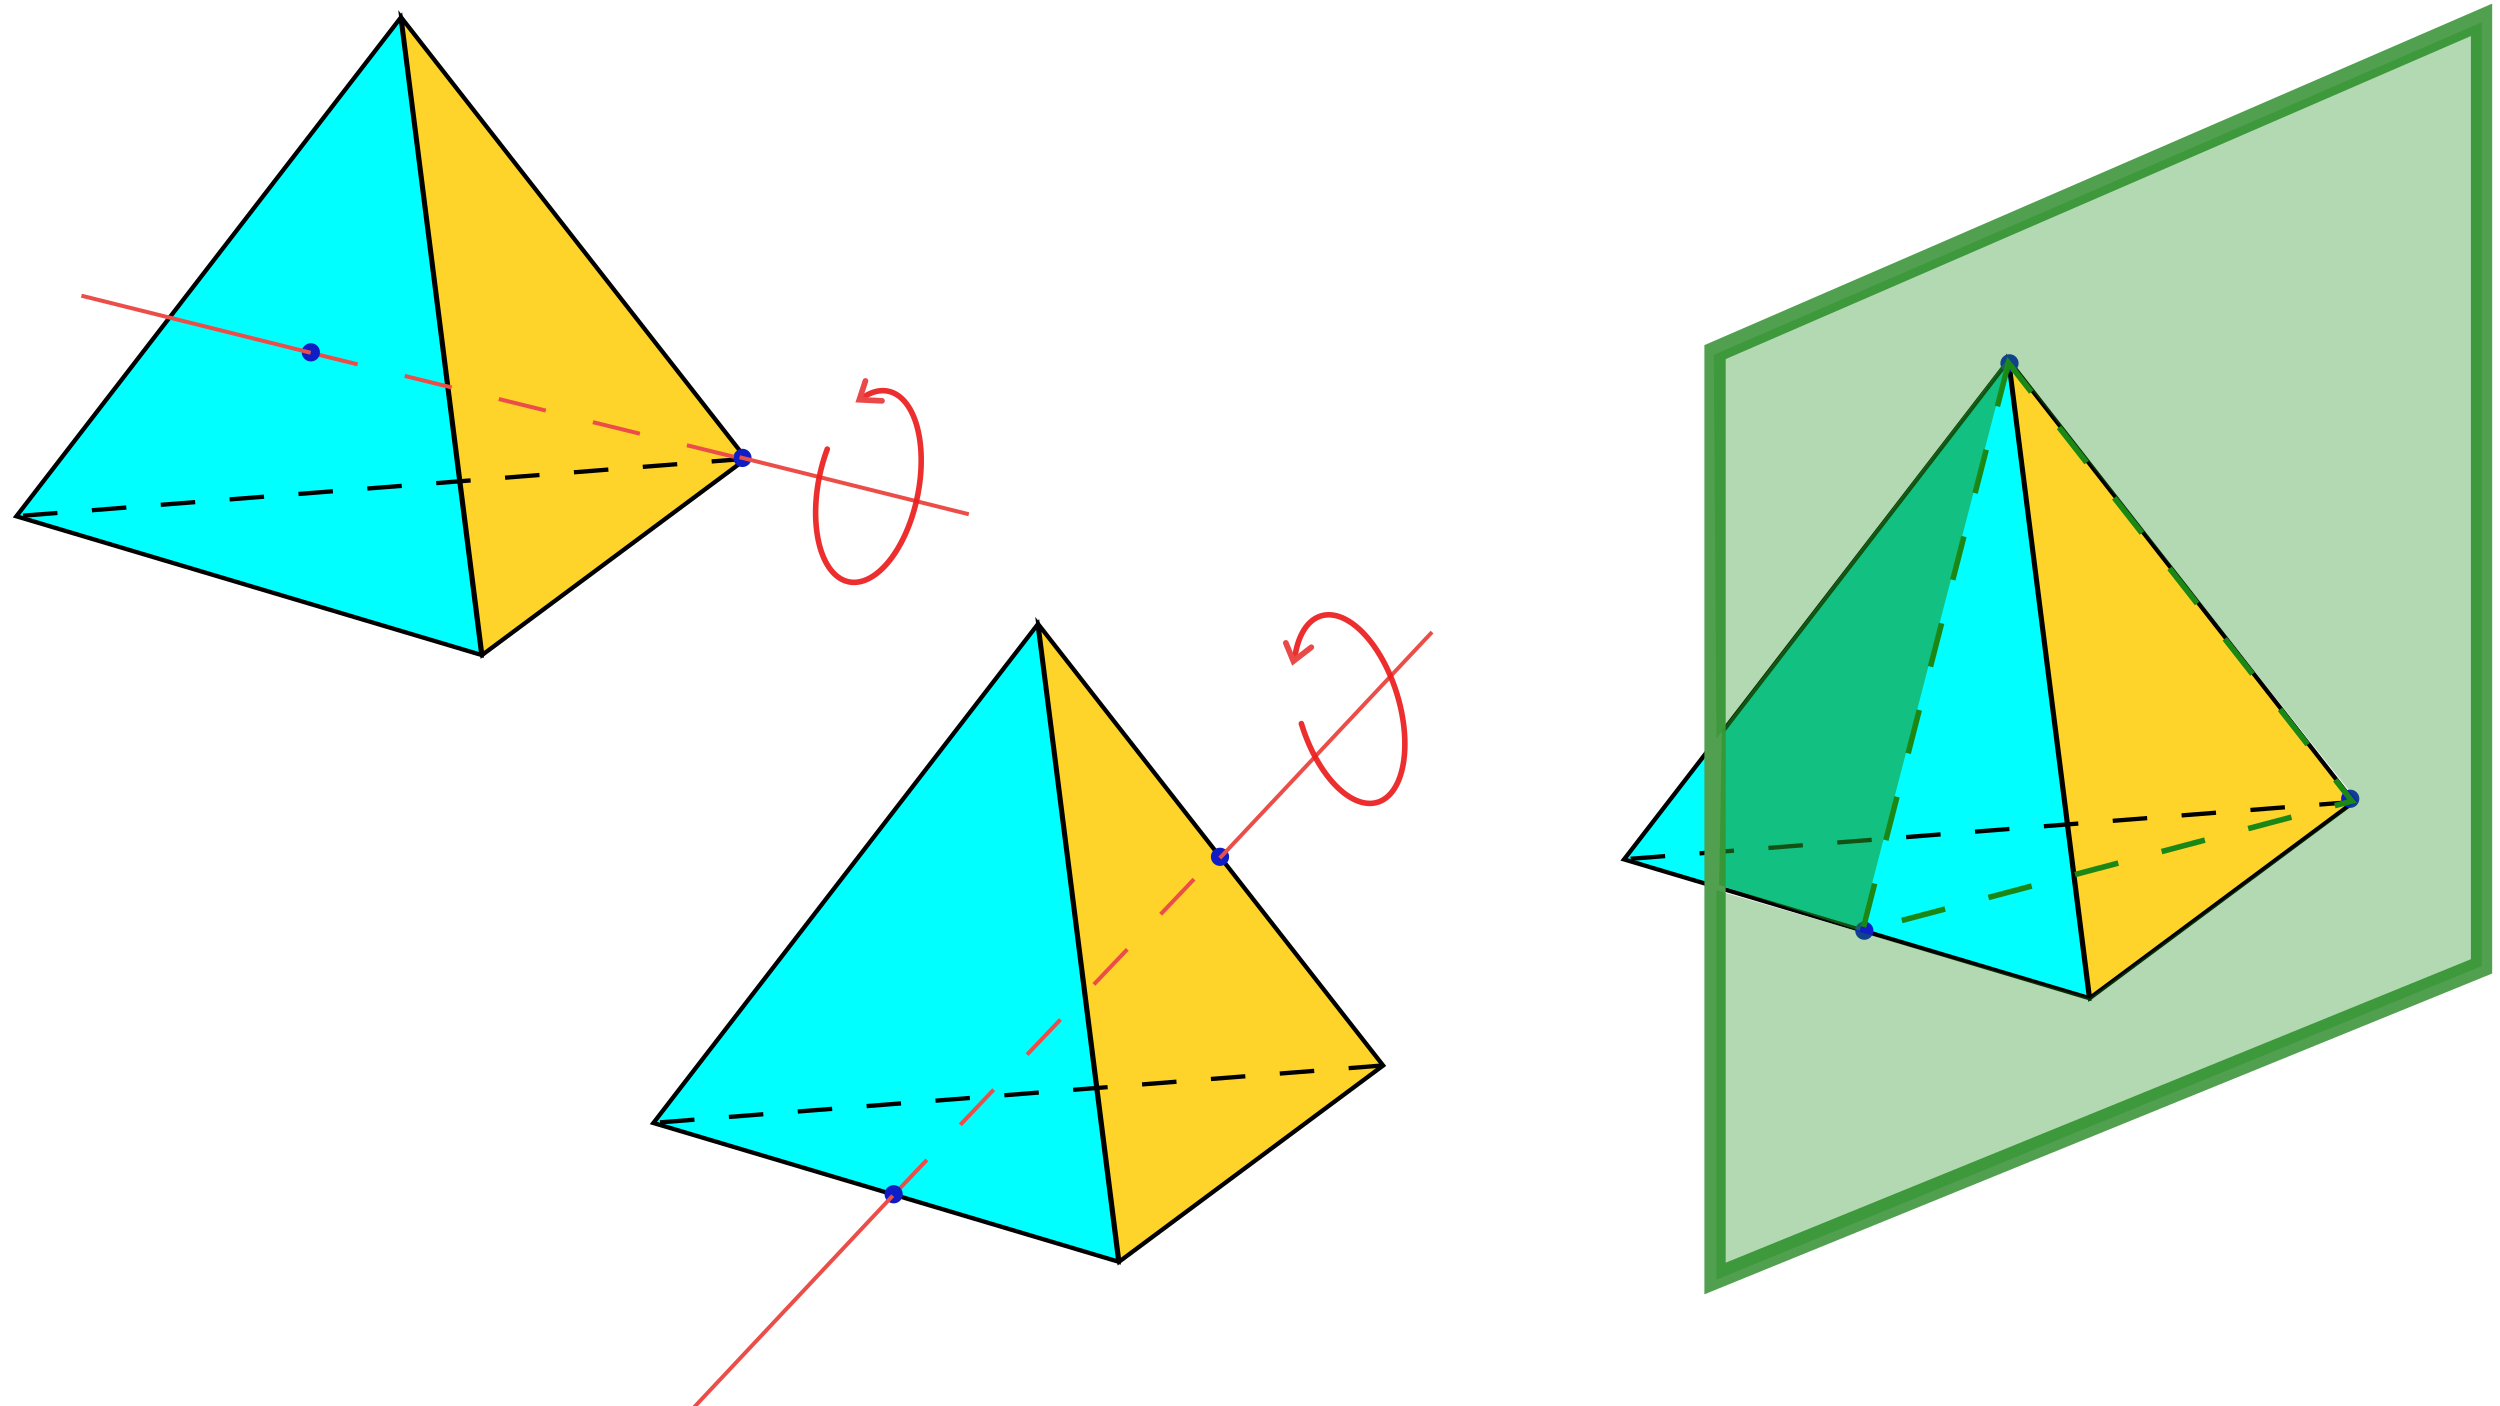 <?xml version="1.0" encoding="UTF-8" standalone="no"?>
<!-- Created with Inkscape (http://www.inkscape.org/) -->
<svg
   xmlns:dc="http://purl.org/dc/elements/1.1/"
   xmlns:cc="http://web.resource.org/cc/"
   xmlns:rdf="http://www.w3.org/1999/02/22-rdf-syntax-ns#"
   xmlns:svg="http://www.w3.org/2000/svg"
   xmlns="http://www.w3.org/2000/svg"
   xmlns:sodipodi="http://sodipodi.sourceforge.net/DTD/sodipodi-0.dtd"
   xmlns:inkscape="http://www.inkscape.org/namespaces/inkscape"
   width="1920px"
   height="1080px"
   id="svg2160"
   sodipodi:version="0.32"
   inkscape:version="0.45.1"
   sodipodi:docbase="C:\Users\Trenton Cronholm\Desktop"
   sodipodi:docname="tet.svg"
   inkscape:output_extension="org.inkscape.output.svg.inkscape">
  <defs
     id="defs2162" />
  <sodipodi:namedview
     id="base"
     pagecolor="#ffffff"
     bordercolor="#666666"
     borderopacity="1.0"
     inkscape:pageopacity="0.0"
     inkscape:pageshadow="2"
     inkscape:zoom="0.48148148"
     inkscape:cx="960"
     inkscape:cy="540"
     inkscape:document-units="px"
     inkscape:current-layer="layer1"
     inkscape:window-width="1024"
     inkscape:window-height="718"
     inkscape:window-x="-8"
     inkscape:window-y="-8" />
  <g
     id="layer1"
     inkscape:label="Layer 1"
     inkscape:groupmode="layer">
    <path
       style="fill:#00ffff;fill-rule:evenodd;stroke:#000000;stroke-width:3.316;stroke-linecap:butt;stroke-linejoin:miter;stroke-miterlimit:4;stroke-dasharray:none;stroke-opacity:1"
       d="M 501.78,862.468 L 796.919,479.569 L 858.901,968.954 L 501.78,862.468 z "
       id="path3153"
       sodipodi:nodetypes="cccc" />
    <path
       sodipodi:nodetypes="cccc"
       id="path3155"
       d="M 1062.239,818.303 L 797.456,479.529 L 859.602,968.894 L 1062.239,818.303 z "
       style="fill:#ffd42a;fill-rule:evenodd;stroke:#000000;stroke-width:3.316;stroke-linecap:butt;stroke-linejoin:miter;stroke-miterlimit:4;stroke-dasharray:none;stroke-opacity:1"
       inkscape:transform-center-x="-135.16073"
       inkscape:transform-center-y="-245.10375" />
    <path
       style="fill:none;fill-rule:evenodd;stroke:#000000;stroke-width:3.316;stroke-linecap:butt;stroke-linejoin:miter;stroke-miterlimit:4;stroke-dasharray:26.525, 26.525;stroke-dashoffset:0;stroke-opacity:1"
       d="M 1062.197,818.257 L 501.799,862.386"
       id="path3157"
       sodipodi:nodetypes="cc" />
    <path
       sodipodi:nodetypes="cccc"
       id="path3172"
       d="M 12.567,396.516 L 307.706,13.617 L 369.688,503.002 L 12.567,396.516 z "
       style="fill:#00ffff;fill-rule:evenodd;stroke:#000000;stroke-width:3.316;stroke-linecap:butt;stroke-linejoin:miter;stroke-miterlimit:4;stroke-dasharray:none;stroke-opacity:1" />
    <path
       inkscape:transform-center-y="-245.10375"
       inkscape:transform-center-x="-135.16073"
       style="fill:#ffd42a;fill-rule:evenodd;stroke:#000000;stroke-width:3.316;stroke-linecap:butt;stroke-linejoin:miter;stroke-miterlimit:4;stroke-dasharray:none;stroke-opacity:1"
       d="M 573.026,352.351 L 308.243,13.577 L 370.389,502.942 L 573.026,352.351 z "
       id="path3174"
       sodipodi:nodetypes="cccc" />
    <path
       sodipodi:nodetypes="cc"
       id="path3176"
       d="M 572.984,352.305 L 12.586,396.434"
       style="fill:none;fill-rule:evenodd;stroke:#000000;stroke-width:3.316;stroke-linecap:butt;stroke-linejoin:miter;stroke-miterlimit:4;stroke-dasharray:26.525, 26.525;stroke-dashoffset:0;stroke-opacity:1" />
    <path
       sodipodi:type="arc"
       style="opacity:1;fill:#0e1dc4;fill-opacity:1;stroke:none;stroke-width:4;stroke-linecap:round;stroke-miterlimit:4;stroke-dasharray:none;stroke-dashoffset:0;stroke-opacity:1"
       id="path3184"
       sodipodi:cx="741.46155"
       sodipodi:cy="225.34616"
       sodipodi:rx="62.307693"
       sodipodi:ry="63.346153"
       d="M 803.769 225.346 A 62.308 63.346 0 1 1  679.154,225.346 A 62.308 63.346 0 1 1  803.769 225.346 z"
       transform="matrix(0.112,0,0,0.11,487.164,326.878)" />
    <path
       style="fill:none;fill-rule:evenodd;stroke:#eb4e48;stroke-width:3.1;stroke-linecap:butt;stroke-linejoin:miter;stroke-miterlimit:4;stroke-dasharray:37.2, 37.2;stroke-dashoffset:0;stroke-opacity:1"
       d="M 238.551,270.958 L 570.859,352.609"
       id="path3188"
       sodipodi:nodetypes="cc" />
    <path
       transform="matrix(0.112,0,0,0.11,155.698,245.801)"
       d="M 803.769 225.346 A 62.308 63.346 0 1 1  679.154,225.346 A 62.308 63.346 0 1 1  803.769 225.346 z"
       sodipodi:ry="63.346153"
       sodipodi:rx="62.307693"
       sodipodi:cy="225.34616"
       sodipodi:cx="741.46155"
       id="path3186"
       style="opacity:1;fill:#0e1dc4;fill-opacity:1;stroke:none;stroke-width:4;stroke-linecap:round;stroke-miterlimit:4;stroke-dasharray:none;stroke-dashoffset:0;stroke-opacity:1"
       sodipodi:type="arc" />
    <path
       sodipodi:nodetypes="cc"
       id="path3190"
       d="M 686.225,917.728 L 935.218,656.073"
       style="fill:none;fill-rule:evenodd;stroke:#eb4e48;stroke-width:3.1;stroke-linecap:butt;stroke-linejoin:miter;stroke-miterlimit:4;stroke-dasharray:37.2, 37.2;stroke-dashoffset:0;stroke-opacity:1" />
    <path
       style="fill:none;fill-rule:evenodd;stroke:#eb4e48;stroke-width:3.077;stroke-linecap:butt;stroke-linejoin:miter;stroke-miterlimit:4;stroke-dasharray:none;stroke-dashoffset:0;stroke-opacity:1"
       d="M 567.97,351.147 L 744.055,394.959"
       id="path3192"
       sodipodi:nodetypes="cc" />
    <path
       sodipodi:nodetypes="cc"
       id="path3194"
       d="M 62.515,227.104 L 238.599,270.916"
       style="fill:none;fill-rule:evenodd;stroke:#eb4e48;stroke-width:3.077;stroke-linecap:butt;stroke-linejoin:miter;stroke-miterlimit:4;stroke-dasharray:none;stroke-dashoffset:0;stroke-opacity:1" />
    <path
       transform="matrix(0.112,0,0,0.11,603.282,892.401)"
       d="M 803.769 225.346 A 62.308 63.346 0 1 1  679.154,225.346 A 62.308 63.346 0 1 1  803.769 225.346 z"
       sodipodi:ry="63.346153"
       sodipodi:rx="62.307693"
       sodipodi:cy="225.34616"
       sodipodi:cx="741.46155"
       id="path3196"
       style="opacity:1;fill:#0e1dc4;fill-opacity:1;stroke:none;stroke-width:4;stroke-linecap:round;stroke-miterlimit:4;stroke-dasharray:none;stroke-dashoffset:0;stroke-opacity:1"
       sodipodi:type="arc" />
    <path
       sodipodi:type="arc"
       style="opacity:1;fill:#0e1dc4;fill-opacity:1;stroke:none;stroke-width:4;stroke-linecap:round;stroke-miterlimit:4;stroke-dasharray:none;stroke-dashoffset:0;stroke-opacity:1"
       id="path3198"
       sodipodi:cx="741.46155"
       sodipodi:cy="225.34616"
       sodipodi:rx="62.307693"
       sodipodi:ry="63.346153"
       d="M 803.769 225.346 A 62.308 63.346 0 1 1  679.154,225.346 A 62.308 63.346 0 1 1  803.769 225.346 z"
       transform="matrix(0.112,0,0,0.11,853.919,633.241)" />
    <path
       style="fill:none;fill-rule:evenodd;stroke:#eb4e48;stroke-width:3.049;stroke-linecap:butt;stroke-linejoin:miter;stroke-miterlimit:4;stroke-dasharray:none;stroke-dashoffset:0;stroke-opacity:1"
       d="M 522.6,1091.891 L 685.613,918.294"
       id="path3200"
       sodipodi:nodetypes="cc" />
    <path
       sodipodi:nodetypes="cc"
       id="path3206"
       d="M 936.786,659.035 L 1099.799,485.437"
       style="fill:none;fill-rule:evenodd;stroke:#eb4e48;stroke-width:3.049;stroke-linecap:butt;stroke-linejoin:miter;stroke-miterlimit:4;stroke-dasharray:none;stroke-dashoffset:0;stroke-opacity:1" />
    <path
       sodipodi:nodetypes="cccc"
       id="path3210"
       d="M 1247.259,660.035 L 1542.398,277.136 L 1604.38,766.521 L 1247.259,660.035 z "
       style="fill:#00ffff;fill-rule:evenodd;stroke:#000000;stroke-width:3.316;stroke-linecap:butt;stroke-linejoin:miter;stroke-miterlimit:4;stroke-dasharray:none;stroke-opacity:1" />
    <path
       inkscape:transform-center-y="-245.10375"
       inkscape:transform-center-x="-135.16073"
       style="fill:#ffd42a;fill-rule:evenodd;stroke:#000000;stroke-width:3.316;stroke-linecap:butt;stroke-linejoin:miter;stroke-miterlimit:4;stroke-dasharray:none;stroke-opacity:1"
       d="M 1807.719,615.87 L 1542.936,277.096 L 1605.081,766.46 L 1807.719,615.87 z "
       id="path3212"
       sodipodi:nodetypes="cccc" />
    <path
       sodipodi:nodetypes="cc"
       id="path3214"
       d="M 1807.677,615.824 L 1247.278,659.952"
       style="fill:none;fill-rule:evenodd;stroke:#000000;stroke-width:3.316;stroke-linecap:butt;stroke-linejoin:miter;stroke-miterlimit:4;stroke-dasharray:26.525, 26.525;stroke-dashoffset:0;stroke-opacity:1" />
    <path
       sodipodi:type="arc"
       style="opacity:1;fill:#0e1dc4;fill-opacity:1;stroke:none;stroke-width:4;stroke-linecap:round;stroke-miterlimit:4;stroke-dasharray:none;stroke-dashoffset:0;stroke-opacity:1"
       id="path3218"
       sodipodi:cx="741.46155"
       sodipodi:cy="225.34616"
       sodipodi:rx="62.307693"
       sodipodi:ry="63.346153"
       d="M 803.769 225.346 A 62.308 63.346 0 1 1  679.154,225.346 A 62.308 63.346 0 1 1  803.769 225.346 z"
       transform="matrix(0.112,0,0,0.11,1348.761,689.967)" />
    <path
       transform="matrix(0.112,0,0,0.11,1460.244,254.269)"
       d="M 803.769 225.346 A 62.308 63.346 0 1 1  679.154,225.346 A 62.308 63.346 0 1 1  803.769 225.346 z"
       sodipodi:ry="63.346153"
       sodipodi:rx="62.307693"
       sodipodi:cy="225.34616"
       sodipodi:cx="741.46155"
       id="path3220"
       style="opacity:1;fill:#0e1dc4;fill-opacity:1;stroke:none;stroke-width:4;stroke-linecap:round;stroke-miterlimit:4;stroke-dasharray:none;stroke-dashoffset:0;stroke-opacity:1"
       sodipodi:type="arc" />
    <path
       sodipodi:type="arc"
       style="opacity:1;fill:#0e1dc4;fill-opacity:1;stroke:none;stroke-width:4;stroke-linecap:round;stroke-miterlimit:4;stroke-dasharray:none;stroke-dashoffset:0;stroke-opacity:1"
       id="path3222"
       sodipodi:cx="741.46155"
       sodipodi:cy="225.34616"
       sodipodi:rx="62.307693"
       sodipodi:ry="63.346153"
       d="M 803.769 225.346 A 62.308 63.346 0 1 1  679.154,225.346 A 62.308 63.346 0 1 1  803.769 225.346 z"
       transform="matrix(0.112,0,0,0.11,1721.937,588.654)" />
    <path
       style="fill:none;fill-rule:evenodd;stroke:#51a04f;stroke-width:16.347;stroke-linecap:butt;stroke-linejoin:miter;stroke-miterlimit:4;stroke-dasharray:none;stroke-opacity:1"
       d="M 1317.145,270.415 L 1317.145,981.895 L 1905.829,742.157 L 1905.829,15.211 L 1317.145,270.415 z "
       id="path3224"
       sodipodi:nodetypes="ccccc" />
    <path
       style="fill:none;fill-rule:evenodd;stroke:#1b8816;stroke-width:4.3;stroke-linecap:butt;stroke-linejoin:miter;stroke-miterlimit:4;stroke-dasharray:34.4, 34.4;stroke-dashoffset:0;stroke-opacity:1"
       d="M 1542.539,278.769 L 1430.385,714.923 L 1806.308,615.231 L 1542.539,278.769 z "
       id="path3226" />
    <path
       style="opacity:0.568;fill:#209023;fill-opacity:1;fill-rule:evenodd;stroke:none;stroke-width:1px;stroke-linecap:butt;stroke-linejoin:miter;stroke-opacity:1"
       d="M 1322.385,561.231 L 1320.308,679.615 L 1428.308,714.923 L 1542.539,274.615 L 1322.385,561.231 z "
       id="path3228" />
    <path
       style="opacity:0.328;fill:#168b16;fill-opacity:1;fill-rule:evenodd;stroke:none;stroke-width:1px;stroke-linecap:butt;stroke-linejoin:miter;stroke-opacity:1"
       d="M 1542.539,276.692 L 1318.231,567.462 L 1316.154,272.538 L 1906,17.077 L 1906,741.923 L 1318.231,982.846 L 1318.231,683.769 L 1604.846,766.846 L 1810.461,615.231 L 1542.539,276.692 z "
       id="path3234" />
    <path
       sodipodi:type="arc"
       style="opacity:0.929;fill:none;fill-opacity:1;stroke:#eb1f1f;stroke-width:4.3;stroke-linecap:round;stroke-miterlimit:4;stroke-dasharray:none;stroke-dashoffset:0;stroke-opacity:1"
       id="path4223"
       sodipodi:cx="723.80768"
       sodipodi:cy="195.23077"
       sodipodi:rx="38.423077"
       sodipodi:ry="74.769234"
       d="M 762.231,195.231 A 38.423,74.769 0 1 1 752.639,145.806"
       sodipodi:start="0"
       sodipodi:end="5.560994"
       sodipodi:open="true"
       transform="matrix(-0.957,0.29,0.29,0.957,1672.313,147.848)" />
    <path
       style="fill:none;fill-rule:evenodd;stroke:#ea4949;stroke-width:4.4;stroke-linecap:round;stroke-linejoin:miter;stroke-miterlimit:4;stroke-dasharray:none;stroke-opacity:1"
       d="M 1007.077,497.105 L 993.303,507.766 L 987.516,493.753"
       id="path5194" />
    <path
       transform="matrix(-0.979,-0.202,-0.202,0.979,1414.987,328.719)"
       sodipodi:open="true"
       sodipodi:end="11.43335"
       sodipodi:start="5.988149"
       d="M 760.571,173.49 A 38.423,74.769 0 1 1 740.096,127.513"
       sodipodi:ry="74.769234"
       sodipodi:rx="38.423077"
       sodipodi:cy="195.23077"
       sodipodi:cx="723.80768"
       id="path5196"
       style="opacity:0.929;fill:none;fill-opacity:1;stroke:#eb1f1f;stroke-width:4.3;stroke-linecap:round;stroke-miterlimit:4;stroke-dasharray:none;stroke-dashoffset:0;stroke-opacity:1"
       sodipodi:type="arc" />
    <path
       id="path5198"
       d="M 677.345,307.853 L 659.948,307.002 L 664.658,292.591"
       style="fill:none;fill-rule:evenodd;stroke:#ea4949;stroke-width:4.4;stroke-linecap:round;stroke-linejoin:miter;stroke-miterlimit:4;stroke-dasharray:none;stroke-opacity:1" />
  </g>
</svg>
